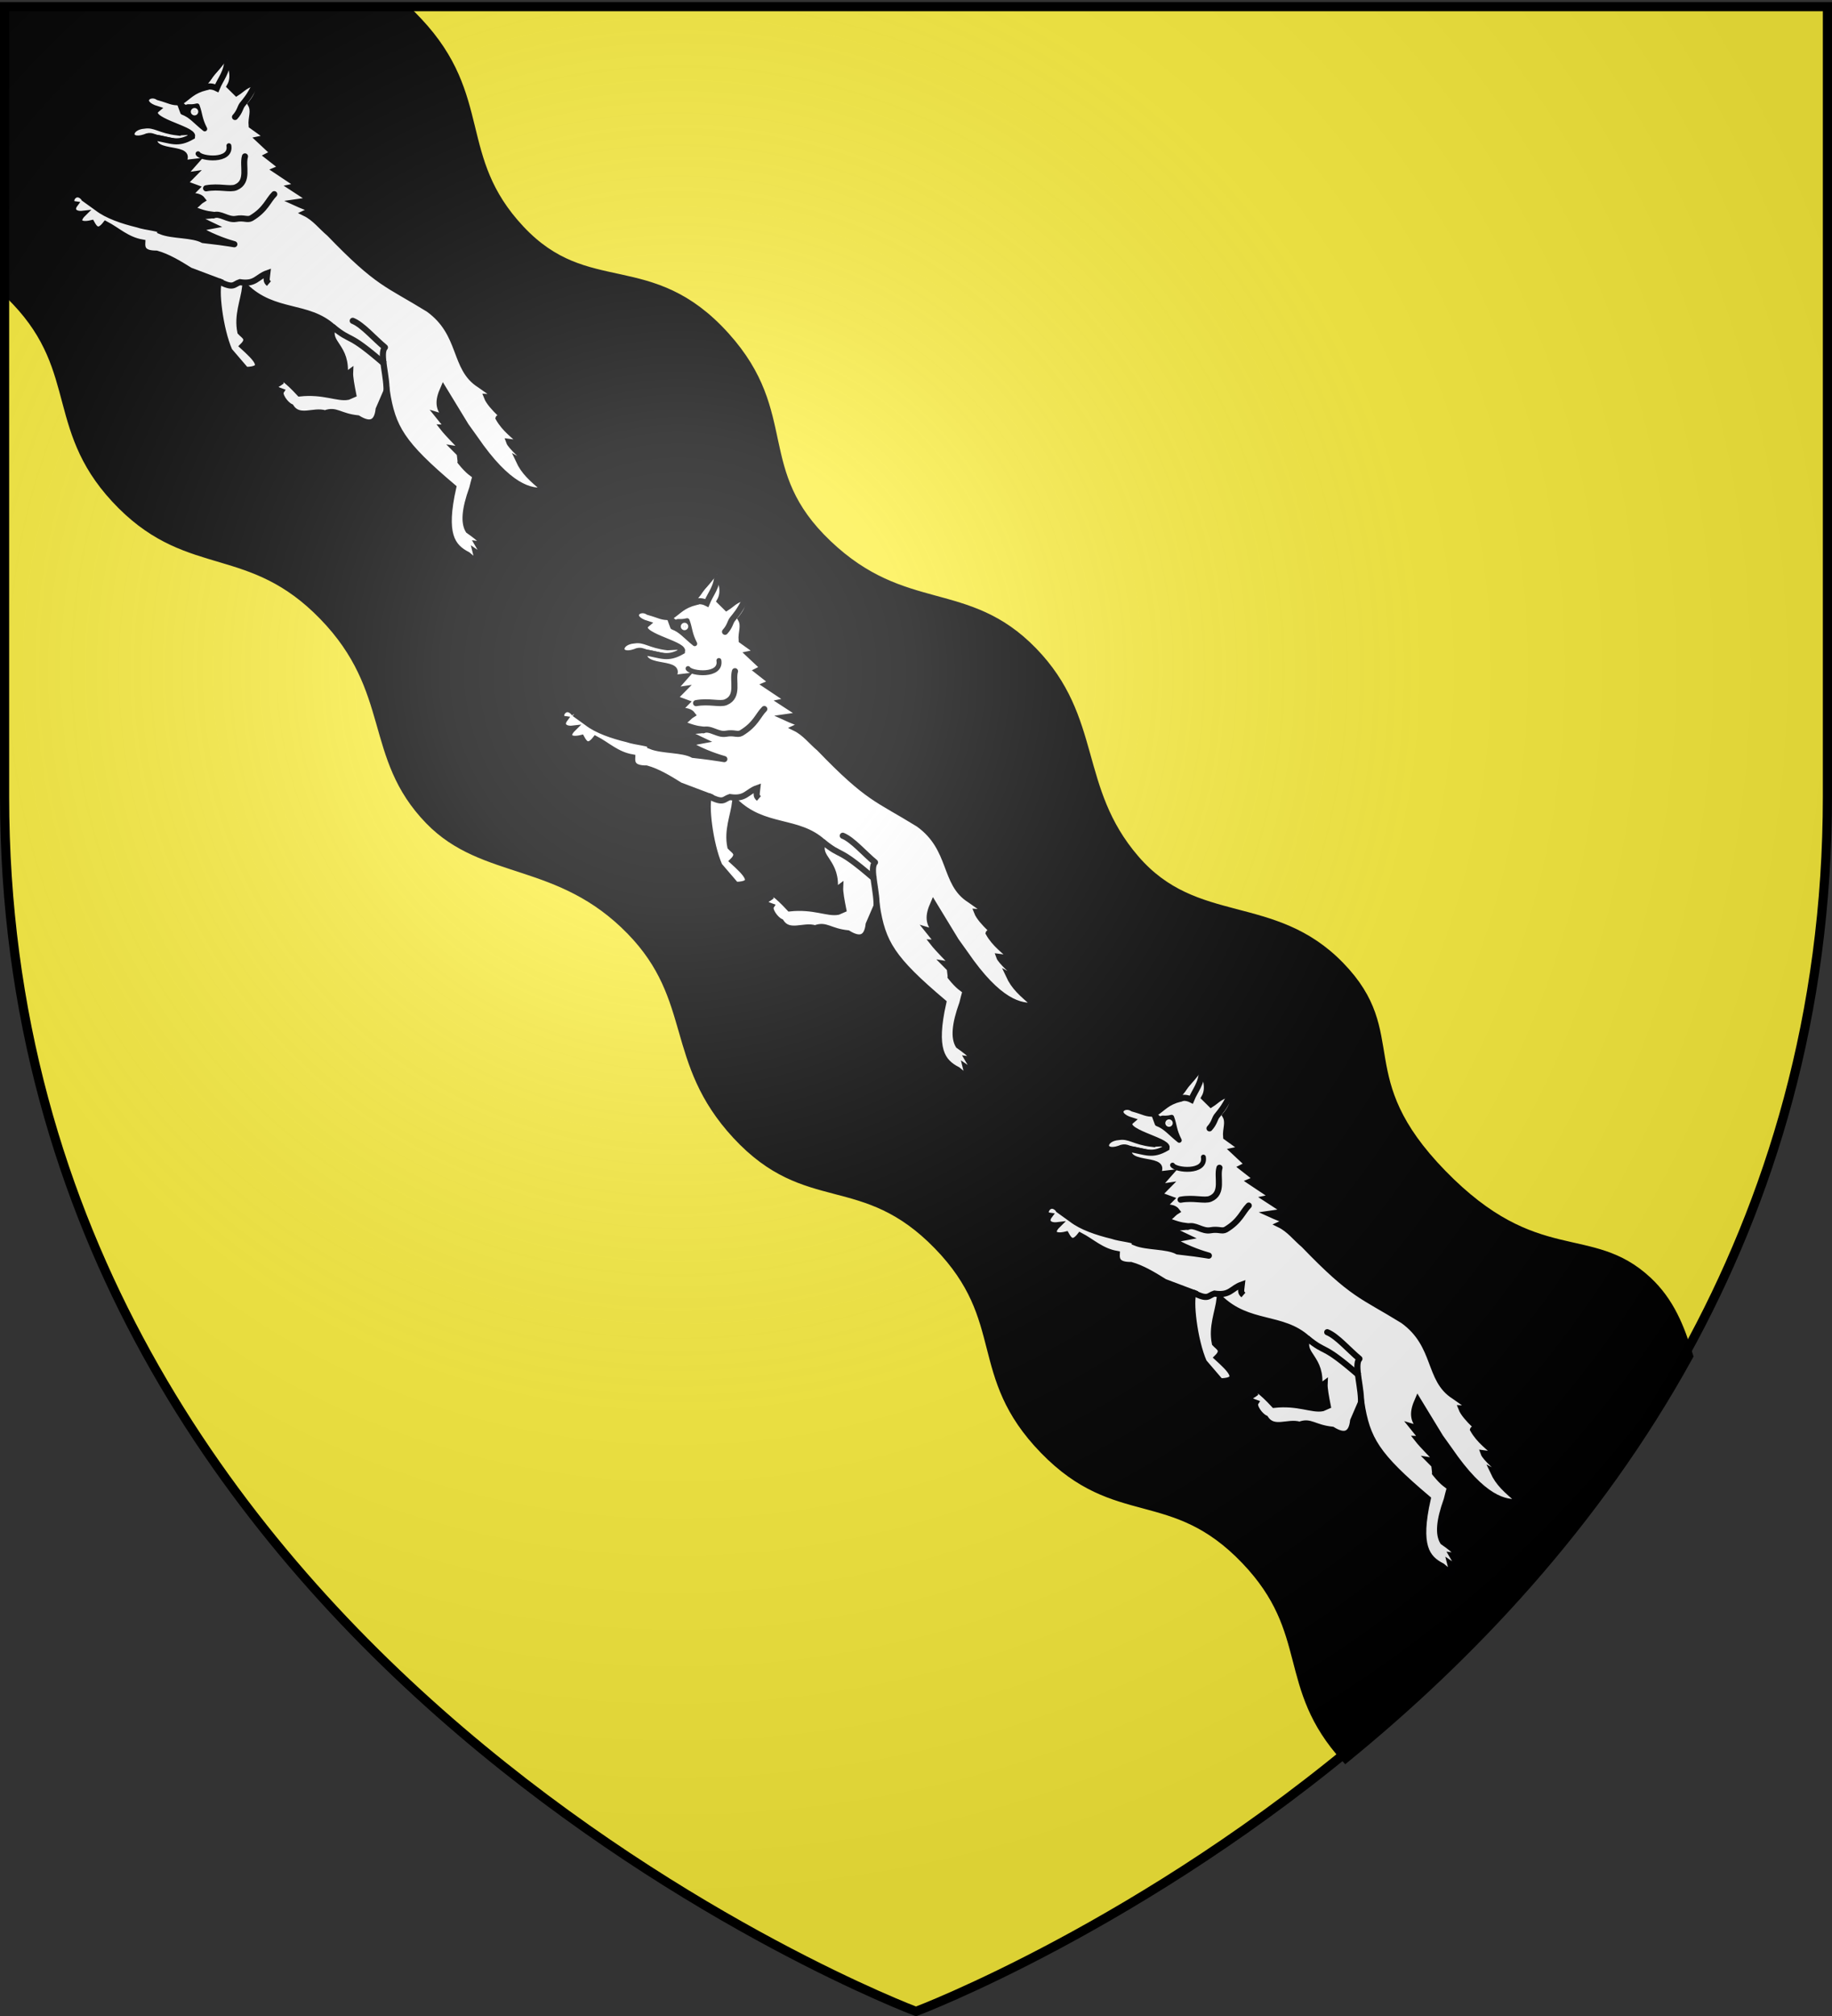 <svg xmlns="http://www.w3.org/2000/svg" xmlns:xlink="http://www.w3.org/1999/xlink" width="600" height="660" version="1.0"><rect width="100%" height="100%" fill="#333333" stroke="none"/><defs><radialGradient xlink:href="#a" id="b" cx="221.445" cy="226.331" r="300" fx="221.445" fy="226.331" gradientTransform="matrix(1.353 0 0 1.349 -77.63 -85.747)" gradientUnits="userSpaceOnUse"/><linearGradient id="a"><stop offset="0" style="stop-color:white;stop-opacity:.314"/><stop offset=".19" style="stop-color:white;stop-opacity:.251"/><stop offset=".6" style="stop-color:#6b6b6b;stop-opacity:.125"/><stop offset="1" style="stop-color:black;stop-opacity:.125"/></linearGradient></defs><g style="display:inline"><path d="M300 658.5s298.5-112.32 298.5-397.772V2.176H1.5v258.552C1.5 546.18 300 658.5 300 658.5Z" style="fill:#fcef3c;fill-opacity:1;fill-rule:evenodd;stroke:none"/><path d="M2.53 3.483v92.219c.906.926 1.933 1.966 2.75 2.812 22.25 23.41 10.561 42.855 34.688 66.875 22.545 22.402 42.114 11.622 65.969 36.188 23.854 24.566 14.417 45.965 34.687 66.875 17.898 18.48 42.558 12.12 66 36.187 21.86 22.449 12.304 42.726 34.656 66.875 23.144 24.96 41.356 10.811 66 36.188 23.854 24.567 10.834 42.308 34.688 66.875 23.854 24.566 41.944 10.988 66 36.156 22.667 23.733 11.295 41.27 32.759 64.793 40.483-33.032 81.956-76.449 112.31-131.589-2.817-9.287-6.178-17.76-13.507-24.579-18.724-17.422-36.34-3.318-67.218-35-30.88-31.682-11.584-45.51-33.47-68.062-21.868-22.535-47.208-11.785-67.187-35-19.928-23.156-11.91-45.918-33.468-68.063-21.558-22.144-41.91-10.994-67.188-35-25.278-24.006-10.428-42.462-33.469-68.062-24.554-27.283-45.135-11.42-67.218-35-22.084-23.58-10.08-43.2-33.47-68.032-1.559-1.493-2.487-3.05-4.468-3.656Z" style="display:inline;fill:#000;fill-opacity:1;fill-rule:evenodd;stroke:#000;stroke-width:3;stroke-miterlimit:4;stroke-dasharray:none"/></g><g transform="matrix(.381 .376 -.376 .381 330.9 32.897)"><path d="M85.625 385.316c-8.843 6.868-13.401 6.008-17.402 11.279-6.99 7.892-.01 15.21 5.172 4.937 1.538-4.175 3.866-3.473 6.43-5.582l17.724-11.279-5.479-6.445-6.445 7.09z" style="fill:#fff;fill-opacity:1;fill-rule:evenodd;stroke:#000;stroke-width:3.74;stroke-linecap:butt;stroke-linejoin:miter;stroke-miterlimit:4;stroke-dasharray:none;stroke-opacity:1"/><path d="M73.558 454.202c-9.18-1.336-6.183 9.891-1.869 6.635.66 4.595 4.55 4.497 7.624.644-.08 6.072 3.648 7.054 7.79.345 3.924 1.185 7.41 1.526 6.578-5.612 7.95-2.44 15.899-2.24 23.848-7.734 2.397 2.708 5.172 4.472 10.957-1.29 6.218-3.45 14.009-5.327 21.914-7.09l17.403-7.733c1.133 4.638 20.62 20.416 34.16 25.78l15.469 1.29c9.418-9.651-.843-9.462-11.602-9.024.109-6.663-3.959-4.972-7.09-5.156-8.715-5.848-11.742-14.54-17.402-21.914 24.629-.156 34.826-19.186 55.752-19.98 3.98 10.2 14.451 1.662 26.103 16.435l.645-4.19c2.005 2.245 6.425 5.294 10.957 8.38l-1.29 3.222c-3.544 5.264-13.237 7.9-22.558 19.336-11.108-.51-19.068.302-13.213 3.545-.214 1.611-3.004 6.927 4.19 3.545.537 2.503 7.52 3.866 10.957 2.578 9.204 2.056 11.216-8.734 17.724-11.924 2.898-6.557 7.49-4.796 16.436-11.923 8.187-1.872 10.709-5.867 5.156-12.891l-4.512-11.602c18.54 13.732 29.33 16.7 70.577 13.535 15.59 25.031 24.989 26.466 35.238 23.237 10.855-.678 6.279-2.169 2.467-4.545 5.844-1.002 5.323-2.436-2.578-4.512 4.707-3.481-.121-3.597-9.99-1.933-5.237-1.316-10.607-7.333-16.436-19.98-6.745-11.026-.004-4.521-16.723-6.556.178.154 4.209-2.84 4.154-3.435-3.19.542-7.943.149-11.825.14.912-.65.936-2.68 2.248-3.184-1.956-.187-11.633-.142-16.848-.823 2.26-2.176 5.404-2.04 9.173-2.32.008 1.056-13.503-.583-16.263-.903 0 0 4.194-2.185 5.003-2.952-8.269.441-11.564-3.66-14.349-10.905l25.781 6.445 9.346 1.611c35.745 6.946 47.531-.528 53.174-7.734-11.494.79-17.188 1.241-24.814-1.611 4.05-1.182 5.552-2.364 7.09-3.545-6.374.465-16.666.822-19.014-.323 2.363-1.79 5.37-4.13 7.09-5.156-7.305.271-14.61 1.479-21.915-.644-.192-.349 3.311-.083 7.09-2.9-.537-.251-15.254 1.418-21.27-1.29l5.157-4.512-13.535 2.256c-18.58 4.177-29.27-14.91-54.785-10.957-29.352 6.706-32.208 10.74-75.733 9.668-6.338.537-12.998-.537-19.336 1.612l1.934-5.157c-2.703 1.612-6.54 3.223-10.957 4.834l6.123-8.056-14.18 2.9 2.578-3.867-16.758 3.222 1.612-3.867-11.28 1.29 1.29-3.868-12.247.322 3.223-4.834-12.246 1.934c-3.737-3.062-4.849-7.732-9.668-9.023-.638-8.396-3.795-10.855-6.123-12.891-4.703 6.183-3.767 9.665-4.834 14.18h-5.8c-1.756-6.624-7.94-8.818-12.891-12.246-1.049 9.782-1.304 18.568 2.9 22.88-4.482 7.566-3.415 10.925-4.834 17.725-3.747 3.867-4.622 3.223-11.602 7.09-6.973 1.414-6.933 11.808 4.512 5.8-1.002 10.384 24.498-7.218 27.07-3.222-2.787 10.1-7.31 10.47-16.113 16.758 7.001 9.834 21.409-15.14 23.203-.645l5.157-6.445.644 11.602 3.867-5.157v7.735l7.09-3.223v7.09c3.574-3.994 5.87-4.79 7.735-4.512-.833 3.33.453 4.862-1.934 9.024 6.701-2.685 9.55-4.269 13.213-7.09.162 1.022-6.499 6.393-6.768 10.957 6.112-5.034 6.599-4.22 10.957-5.801-2.319 3.305-4.166 6.137-4.511 7.467 22.776-6.153 32.796-17.919 6.712 2.69-7.09 2.059-15.091 11.436-22.181 14.335-.966-1.827-7.883 4.576-13.19 7.09-8.008 4.83-17.004 9.167-24.525 10.046l-9.479 1.477z" style="fill:#fff;fill-opacity:1;fill-rule:evenodd;stroke:#000001;stroke-width:3.74;stroke-linecap:butt;stroke-linejoin:miter;stroke-miterlimit:4;stroke-dasharray:none;stroke-opacity:1"/><path d="M75.957 332.142c5.427 5.693 5.354 11.387 7.734 17.08-3.062.985-4.968 2.999-5.478 4.834" style="fill:#fff;fill-opacity:1;fill-rule:evenodd;stroke:#000001;stroke-width:3.74;stroke-linecap:butt;stroke-linejoin:miter;stroke-miterlimit:4;stroke-dasharray:none;stroke-opacity:1"/><path d="M98.838 331.014c2.662 7.732 2.611 10.962 3.004 14.328.253 2.167 1.979 4.068 2.152 8.553M154.267 370.653c-.029 5.476 2.867 10.425.323 20.302-.825 2.729-3.413 2.667-6.421 6.957-2.911 4.167-9.75 4.013-11.304 8.19M125.264 366.785c2.848 5.372 12.766 9.131 9.345 17.403-1.45 3.563-7.868 6.544-12.568 13.213" style="fill:#fff;fill-opacity:1;fill-rule:evenodd;stroke:#000001;stroke-width:3.74;stroke-linecap:round;stroke-linejoin:round;stroke-miterlimit:4;stroke-dasharray:none;stroke-opacity:1"/><path d="M113.662 369.041c8.24 5.955-6.433 17.78-9.99 16.758" style="fill:#fff;fill-opacity:1;fill-rule:evenodd;stroke:#000001;stroke-width:3;stroke-linecap:round;stroke-linejoin:round;stroke-miterlimit:4;stroke-dasharray:none;stroke-opacity:1"/><path d="M167.158 432.528c10.418-3.14 7.99-5.098 9.945-8.758 7.937-5.731 5.08-9.56 8.102-15.735 2.447 3.091 2.624 4.037 5.156 3.868" style="fill:#fff;fill-opacity:1;fill-rule:evenodd;stroke:#000001;stroke-width:3.74;stroke-linecap:butt;stroke-linejoin:miter;stroke-miterlimit:4;stroke-dasharray:none;stroke-opacity:1"/><path d="M242.89 392.083c5.89-2.483 16.972-1.505 25.46-2.256.076 5.203 14.3 11.95 20.625 19.659" style="fill:#fff;fill-opacity:1;fill-rule:evenodd;stroke:#000001;stroke-width:3.74;stroke-linecap:round;stroke-linejoin:round;stroke-miterlimit:4;stroke-dasharray:none;stroke-opacity:1"/><path d="M236.445 403.363c16.568-1.52 7.667-4.109 38.994-6.123" style="fill:#fff;fill-opacity:1;fill-rule:evenodd;stroke:#000001;stroke-width:3.74;stroke-linecap:butt;stroke-linejoin:round;stroke-miterlimit:4;stroke-dasharray:none;stroke-opacity:1"/><path d="m73.701 371.78 5.479 2.579c5.156-2.274 9.345-1.467 16.757-2.256-6.832-2.256-8.315-4.512-13.213-6.768-2.708 4.422-4.535 3.912-3.867 5.801l-5.156.645z" style="fill:#000;fill-opacity:1;fill-rule:evenodd;stroke:#000001;stroke-width:3;stroke-linecap:round;stroke-linejoin:round;stroke-miterlimit:4;stroke-dasharray:none;stroke-opacity:1"/><circle cx="152.271" cy="304.057" r="1.128" style="fill:#fff;fill-opacity:1;stroke:#fff;stroke-width:4.313;stroke-linecap:round;stroke-linejoin:round;stroke-miterlimit:4;stroke-dasharray:none;stroke-opacity:1" transform="matrix(.696 0 0 .696 -21.9 157.37)"/></g><g transform="scale(.535) rotate(44.61 468.017 261.343)"><path d="M85.625 385.316c-8.843 6.868-13.401 6.008-17.402 11.279-6.99 7.892-.01 15.21 5.172 4.937 1.538-4.175 3.866-3.473 6.43-5.582l17.724-11.279-5.479-6.445-6.445 7.09z" style="fill:#fff;fill-opacity:1;fill-rule:evenodd;stroke:#000;stroke-width:3.74;stroke-linecap:butt;stroke-linejoin:miter;stroke-miterlimit:4;stroke-dasharray:none;stroke-opacity:1"/><path d="M73.558 454.202c-9.18-1.336-6.183 9.891-1.869 6.635.66 4.595 4.55 4.497 7.624.644-.08 6.072 3.648 7.054 7.79.345 3.924 1.185 7.41 1.526 6.578-5.612 7.95-2.44 15.899-2.24 23.848-7.734 2.397 2.708 5.172 4.472 10.957-1.29 6.218-3.45 14.009-5.327 21.914-7.09l17.403-7.733c1.133 4.638 20.62 20.416 34.16 25.78l15.469 1.29c9.418-9.651-.843-9.462-11.602-9.024.109-6.663-3.959-4.972-7.09-5.156-8.715-5.848-11.742-14.54-17.402-21.914 24.629-.156 34.826-19.186 55.752-19.98 3.98 10.2 14.451 1.662 26.103 16.435l.645-4.19c2.005 2.245 6.425 5.294 10.957 8.38l-1.29 3.222c-3.544 5.264-13.237 7.9-22.558 19.336-11.108-.51-19.068.302-13.213 3.545-.214 1.611-3.004 6.927 4.19 3.545.537 2.503 7.52 3.866 10.957 2.578 9.204 2.056 11.216-8.734 17.724-11.924 2.898-6.557 7.49-4.796 16.436-11.923 8.187-1.872 10.709-5.867 5.156-12.891l-4.512-11.602c18.54 13.732 29.33 16.7 70.577 13.535 15.59 25.031 24.989 26.466 35.238 23.237 10.855-.678 6.279-2.169 2.467-4.545 5.844-1.002 5.323-2.436-2.578-4.512 4.707-3.481-.121-3.597-9.99-1.933-5.237-1.316-10.607-7.333-16.436-19.98-6.745-11.026-.004-4.521-16.723-6.556.178.154 4.209-2.84 4.154-3.435-3.19.542-7.943.149-11.825.14.912-.65.936-2.68 2.248-3.184-1.956-.187-11.633-.142-16.848-.823 2.26-2.176 5.404-2.04 9.173-2.32.008 1.056-13.503-.583-16.263-.903 0 0 4.194-2.185 5.003-2.952-8.269.441-11.564-3.66-14.349-10.905l25.781 6.445 9.346 1.611c35.745 6.946 47.531-.528 53.174-7.734-11.494.79-17.188 1.241-24.814-1.611 4.05-1.182 5.552-2.364 7.09-3.545-6.374.465-16.666.822-19.014-.323 2.363-1.79 5.37-4.13 7.09-5.156-7.305.271-14.61 1.479-21.915-.644-.192-.349 3.311-.083 7.09-2.9-.537-.251-15.254 1.418-21.27-1.29l5.157-4.512-13.535 2.256c-18.58 4.177-29.27-14.91-54.785-10.957-29.352 6.706-32.208 10.74-75.733 9.668-6.338.537-12.998-.537-19.336 1.612l1.934-5.157c-2.703 1.612-6.54 3.223-10.957 4.834l6.123-8.056-14.18 2.9 2.578-3.867-16.758 3.222 1.612-3.867-11.28 1.29 1.29-3.868-12.247.322 3.223-4.834-12.246 1.934c-3.737-3.062-4.849-7.732-9.668-9.023-.638-8.396-3.795-10.855-6.123-12.891-4.703 6.183-3.767 9.665-4.834 14.18h-5.8c-1.756-6.624-7.94-8.818-12.891-12.246-1.049 9.782-1.304 18.568 2.9 22.88-4.482 7.566-3.415 10.925-4.834 17.725-3.747 3.867-4.622 3.223-11.602 7.09-6.973 1.414-6.933 11.808 4.512 5.8-1.002 10.384 24.498-7.218 27.07-3.222-2.787 10.1-7.31 10.47-16.113 16.758 7.001 9.834 21.409-15.14 23.203-.645l5.157-6.445.644 11.602 3.867-5.157v7.735l7.09-3.223v7.09c3.574-3.994 5.87-4.79 7.735-4.512-.833 3.33.453 4.862-1.934 9.024 6.701-2.685 9.55-4.269 13.213-7.09.162 1.022-6.499 6.393-6.768 10.957 6.112-5.034 6.599-4.22 10.957-5.801-2.319 3.305-4.166 6.137-4.511 7.467 22.776-6.153 32.796-17.919 6.712 2.69-7.09 2.059-15.091 11.436-22.181 14.335-.966-1.827-7.883 4.576-13.19 7.09-8.008 4.83-17.004 9.167-24.525 10.046l-9.479 1.477z" style="fill:#fff;fill-opacity:1;fill-rule:evenodd;stroke:#000001;stroke-width:3.74;stroke-linecap:butt;stroke-linejoin:miter;stroke-miterlimit:4;stroke-dasharray:none;stroke-opacity:1"/><path d="M75.957 332.142c5.427 5.693 5.354 11.387 7.734 17.08-3.062.985-4.968 2.999-5.478 4.834" style="fill:#fff;fill-opacity:1;fill-rule:evenodd;stroke:#000001;stroke-width:3.74;stroke-linecap:butt;stroke-linejoin:miter;stroke-miterlimit:4;stroke-dasharray:none;stroke-opacity:1"/><path d="M98.838 331.014c2.662 7.732 2.611 10.962 3.004 14.328.253 2.167 1.979 4.068 2.152 8.553M154.267 370.653c-.029 5.476 2.867 10.425.323 20.302-.825 2.729-3.413 2.667-6.421 6.957-2.911 4.167-9.75 4.013-11.304 8.19M125.264 366.785c2.848 5.372 12.766 9.131 9.345 17.403-1.45 3.563-7.868 6.544-12.568 13.213" style="fill:#fff;fill-opacity:1;fill-rule:evenodd;stroke:#000001;stroke-width:3.74;stroke-linecap:round;stroke-linejoin:round;stroke-miterlimit:4;stroke-dasharray:none;stroke-opacity:1"/><path d="M113.662 369.041c8.24 5.955-6.433 17.78-9.99 16.758" style="fill:#fff;fill-opacity:1;fill-rule:evenodd;stroke:#000001;stroke-width:3;stroke-linecap:round;stroke-linejoin:round;stroke-miterlimit:4;stroke-dasharray:none;stroke-opacity:1"/><path d="M167.158 432.528c10.418-3.14 7.99-5.098 9.945-8.758 7.937-5.731 5.08-9.56 8.102-15.735 2.447 3.091 2.624 4.037 5.156 3.868" style="fill:#fff;fill-opacity:1;fill-rule:evenodd;stroke:#000001;stroke-width:3.74;stroke-linecap:butt;stroke-linejoin:miter;stroke-miterlimit:4;stroke-dasharray:none;stroke-opacity:1"/><path d="M242.89 392.083c5.89-2.483 16.972-1.505 25.46-2.256.076 5.203 14.3 11.95 20.625 19.659" style="fill:#fff;fill-opacity:1;fill-rule:evenodd;stroke:#000001;stroke-width:3.74;stroke-linecap:round;stroke-linejoin:round;stroke-miterlimit:4;stroke-dasharray:none;stroke-opacity:1"/><path d="M236.445 403.363c16.568-1.52 7.667-4.109 38.994-6.123" style="fill:#fff;fill-opacity:1;fill-rule:evenodd;stroke:#000001;stroke-width:3.74;stroke-linecap:butt;stroke-linejoin:round;stroke-miterlimit:4;stroke-dasharray:none;stroke-opacity:1"/><path d="m73.701 371.78 5.479 2.579c5.156-2.274 9.345-1.467 16.757-2.256-6.832-2.256-8.315-4.512-13.213-6.768-2.708 4.422-4.535 3.912-3.867 5.801l-5.156.645z" style="fill:#000;fill-opacity:1;fill-rule:evenodd;stroke:#000001;stroke-width:3;stroke-linecap:round;stroke-linejoin:round;stroke-miterlimit:4;stroke-dasharray:none;stroke-opacity:1"/><circle cx="152.271" cy="304.057" r="1.128" style="fill:#fff;fill-opacity:1;stroke:#fff;stroke-width:4.313;stroke-linecap:round;stroke-linejoin:round;stroke-miterlimit:4;stroke-dasharray:none;stroke-opacity:1" transform="matrix(.696 0 0 .696 -21.9 157.37)"/></g><g transform="scale(.535) rotate(44.61 11.97 1297.894)"><path d="M85.625 385.316c-8.843 6.868-13.401 6.008-17.402 11.279-6.99 7.892-.01 15.21 5.172 4.937 1.538-4.175 3.866-3.473 6.43-5.582l17.724-11.279-5.479-6.445-6.445 7.09z" style="fill:#fff;fill-opacity:1;fill-rule:evenodd;stroke:#000;stroke-width:3.74;stroke-linecap:butt;stroke-linejoin:miter;stroke-miterlimit:4;stroke-dasharray:none;stroke-opacity:1"/><path d="M73.558 454.202c-9.18-1.336-6.183 9.891-1.869 6.635.66 4.595 4.55 4.497 7.624.644-.08 6.072 3.648 7.054 7.79.345 3.924 1.185 7.41 1.526 6.578-5.612 7.95-2.44 15.899-2.24 23.848-7.734 2.397 2.708 5.172 4.472 10.957-1.29 6.218-3.45 14.009-5.327 21.914-7.09l17.403-7.733c1.133 4.638 20.62 20.416 34.16 25.78l15.469 1.29c9.418-9.651-.843-9.462-11.602-9.024.109-6.663-3.959-4.972-7.09-5.156-8.715-5.848-11.742-14.54-17.402-21.914 24.629-.156 34.826-19.186 55.752-19.98 3.98 10.2 14.451 1.662 26.103 16.435l.645-4.19c2.005 2.245 6.425 5.294 10.957 8.38l-1.29 3.222c-3.544 5.264-13.237 7.9-22.558 19.336-11.108-.51-19.068.302-13.213 3.545-.214 1.611-3.004 6.927 4.19 3.545.537 2.503 7.52 3.866 10.957 2.578 9.204 2.056 11.216-8.734 17.724-11.924 2.898-6.557 7.49-4.796 16.436-11.923 8.187-1.872 10.709-5.867 5.156-12.891l-4.512-11.602c18.54 13.732 29.33 16.7 70.577 13.535 15.59 25.031 24.989 26.466 35.238 23.237 10.855-.678 6.279-2.169 2.467-4.545 5.844-1.002 5.323-2.436-2.578-4.512 4.707-3.481-.121-3.597-9.99-1.933-5.237-1.316-10.607-7.333-16.436-19.98-6.745-11.026-.004-4.521-16.723-6.556.178.154 4.209-2.84 4.154-3.435-3.19.542-7.943.149-11.825.14.912-.65.936-2.68 2.248-3.184-1.956-.187-11.633-.142-16.848-.823 2.26-2.176 5.404-2.04 9.173-2.32.008 1.056-13.503-.583-16.263-.903 0 0 4.194-2.185 5.003-2.952-8.269.441-11.564-3.66-14.349-10.905l25.781 6.445 9.346 1.611c35.745 6.946 47.531-.528 53.174-7.734-11.494.79-17.188 1.241-24.814-1.611 4.05-1.182 5.552-2.364 7.09-3.545-6.374.465-16.666.822-19.014-.323 2.363-1.79 5.37-4.13 7.09-5.156-7.305.271-14.61 1.479-21.915-.644-.192-.349 3.311-.083 7.09-2.9-.537-.251-15.254 1.418-21.27-1.29l5.157-4.512-13.535 2.256c-18.58 4.177-29.27-14.91-54.785-10.957-29.352 6.706-32.208 10.74-75.733 9.668-6.338.537-12.998-.537-19.336 1.612l1.934-5.157c-2.703 1.612-6.54 3.223-10.957 4.834l6.123-8.056-14.18 2.9 2.578-3.867-16.758 3.222 1.612-3.867-11.28 1.29 1.29-3.868-12.247.322 3.223-4.834-12.246 1.934c-3.737-3.062-4.849-7.732-9.668-9.023-.638-8.396-3.795-10.855-6.123-12.891-4.703 6.183-3.767 9.665-4.834 14.18h-5.8c-1.756-6.624-7.94-8.818-12.891-12.246-1.049 9.782-1.304 18.568 2.9 22.88-4.482 7.566-3.415 10.925-4.834 17.725-3.747 3.867-4.622 3.223-11.602 7.09-6.973 1.414-6.933 11.808 4.512 5.8-1.002 10.384 24.498-7.218 27.07-3.222-2.787 10.1-7.31 10.47-16.113 16.758 7.001 9.834 21.409-15.14 23.203-.645l5.157-6.445.644 11.602 3.867-5.157v7.735l7.09-3.223v7.09c3.574-3.994 5.87-4.79 7.735-4.512-.833 3.33.453 4.862-1.934 9.024 6.701-2.685 9.55-4.269 13.213-7.09.162 1.022-6.499 6.393-6.768 10.957 6.112-5.034 6.599-4.22 10.957-5.801-2.319 3.305-4.166 6.137-4.511 7.467 22.776-6.153 32.796-17.919 6.712 2.69-7.09 2.059-15.091 11.436-22.181 14.335-.966-1.827-7.883 4.576-13.19 7.09-8.008 4.83-17.004 9.167-24.525 10.046l-9.479 1.477z" style="fill:#fff;fill-opacity:1;fill-rule:evenodd;stroke:#000001;stroke-width:3.74;stroke-linecap:butt;stroke-linejoin:miter;stroke-miterlimit:4;stroke-dasharray:none;stroke-opacity:1"/><path d="M75.957 332.142c5.427 5.693 5.354 11.387 7.734 17.08-3.062.985-4.968 2.999-5.478 4.834" style="fill:#fff;fill-opacity:1;fill-rule:evenodd;stroke:#000001;stroke-width:3.74;stroke-linecap:butt;stroke-linejoin:miter;stroke-miterlimit:4;stroke-dasharray:none;stroke-opacity:1"/><path d="M98.838 331.014c2.662 7.732 2.611 10.962 3.004 14.328.253 2.167 1.979 4.068 2.152 8.553M154.267 370.653c-.029 5.476 2.867 10.425.323 20.302-.825 2.729-3.413 2.667-6.421 6.957-2.911 4.167-9.75 4.013-11.304 8.19M125.264 366.785c2.848 5.372 12.766 9.131 9.345 17.403-1.45 3.563-7.868 6.544-12.568 13.213" style="fill:#fff;fill-opacity:1;fill-rule:evenodd;stroke:#000001;stroke-width:3.74;stroke-linecap:round;stroke-linejoin:round;stroke-miterlimit:4;stroke-dasharray:none;stroke-opacity:1"/><path d="M113.662 369.041c8.24 5.955-6.433 17.78-9.99 16.758" style="fill:#fff;fill-opacity:1;fill-rule:evenodd;stroke:#000001;stroke-width:3;stroke-linecap:round;stroke-linejoin:round;stroke-miterlimit:4;stroke-dasharray:none;stroke-opacity:1"/><path d="M167.158 432.528c10.418-3.14 7.99-5.098 9.945-8.758 7.937-5.731 5.08-9.56 8.102-15.735 2.447 3.091 2.624 4.037 5.156 3.868" style="fill:#fff;fill-opacity:1;fill-rule:evenodd;stroke:#000001;stroke-width:3.74;stroke-linecap:butt;stroke-linejoin:miter;stroke-miterlimit:4;stroke-dasharray:none;stroke-opacity:1"/><path d="M242.89 392.083c5.89-2.483 16.972-1.505 25.46-2.256.076 5.203 14.3 11.95 20.625 19.659" style="fill:#fff;fill-opacity:1;fill-rule:evenodd;stroke:#000001;stroke-width:3.74;stroke-linecap:round;stroke-linejoin:round;stroke-miterlimit:4;stroke-dasharray:none;stroke-opacity:1"/><path d="M236.445 403.363c16.568-1.52 7.667-4.109 38.994-6.123" style="fill:#fff;fill-opacity:1;fill-rule:evenodd;stroke:#000001;stroke-width:3.74;stroke-linecap:butt;stroke-linejoin:round;stroke-miterlimit:4;stroke-dasharray:none;stroke-opacity:1"/><path d="m73.701 371.78 5.479 2.579c5.156-2.274 9.345-1.467 16.757-2.256-6.832-2.256-8.315-4.512-13.213-6.768-2.708 4.422-4.535 3.912-3.867 5.801l-5.156.645z" style="fill:#000;fill-opacity:1;fill-rule:evenodd;stroke:#000001;stroke-width:3;stroke-linecap:round;stroke-linejoin:round;stroke-miterlimit:4;stroke-dasharray:none;stroke-opacity:1"/><circle cx="152.271" cy="304.057" r="1.128" style="fill:#fff;fill-opacity:1;stroke:#fff;stroke-width:4.313;stroke-linecap:round;stroke-linejoin:round;stroke-miterlimit:4;stroke-dasharray:none;stroke-opacity:1" transform="matrix(.696 0 0 .696 -21.9 157.37)"/></g><g style="display:inline"><path d="M300 658.5s298.5-112.32 298.5-397.772V2.176H1.5v258.552C1.5 546.18 300 658.5 300 658.5z" style="fill:url(#b);fill-opacity:1;fill-rule:evenodd;stroke:none"/></g><path d="M300 658.5S1.5 546.18 1.5 260.728V2.176h597v258.552C598.5 546.18 300 658.5 300 658.5z" style="opacity:1;fill:none;fill-opacity:1;fill-rule:evenodd;stroke:#000;stroke-width:3;stroke-linecap:butt;stroke-linejoin:miter;stroke-miterlimit:4;stroke-dasharray:none;stroke-opacity:1"/></svg>